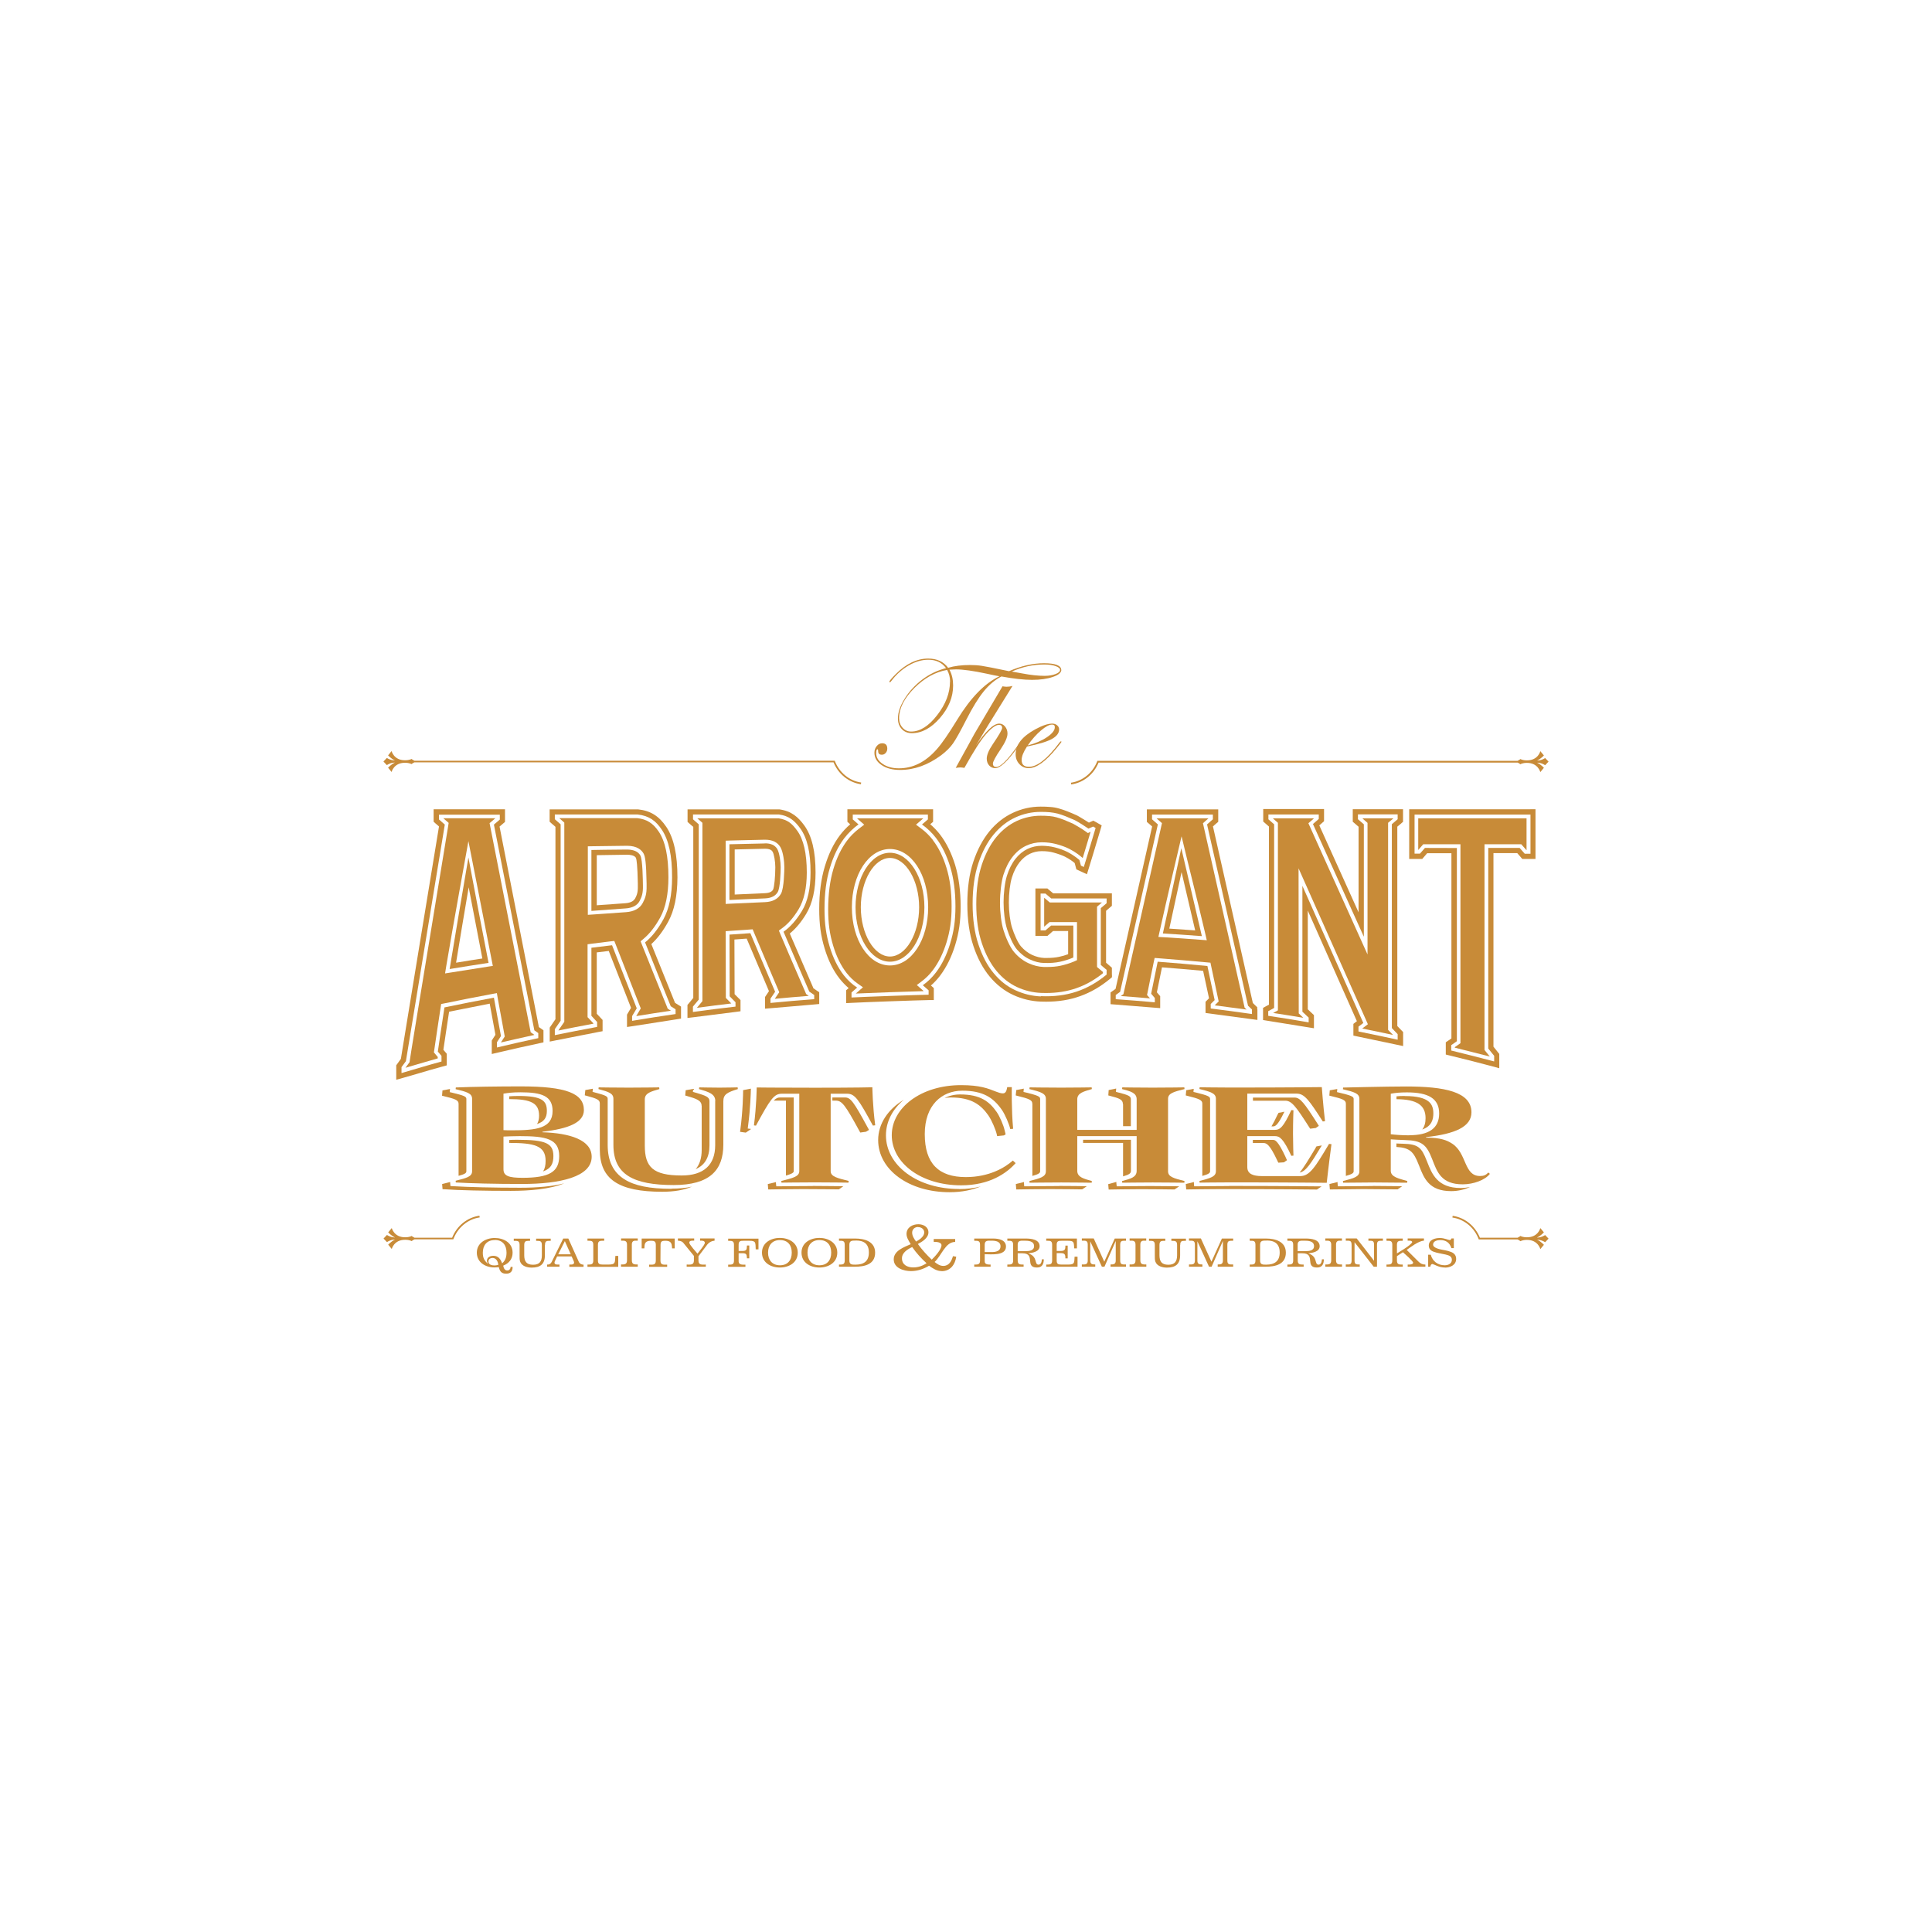 <?xml version="1.0" encoding="UTF-8"?>
<svg id="Layer_1" data-name="Layer 1" xmlns="http://www.w3.org/2000/svg" viewBox="0 0 216 216">
  <defs>
    <style>
      .cls-1 {
        fill: #c88b38;
        stroke-width: 0px;
      }
    </style>
  </defs>
  <path class="cls-1" d="M60.16,116.07c-1.53.33-3.07.67-4.6,1.04v-.59s.45-.69.45-.69c0,0-.77-4.12-.79-4.29-1.85.34-3.69.71-5.53,1.09-.16.97-.74,4.94-.74,4.94l.41.48s0,.42,0,.63c-1.38.37-3.1.89-4.47,1.29v-.66c.16-.22.33-.45.49-.67,0,0,4.35-26.45,4.35-26.45l-.65-.57v-.54h6.8v.55l-.66.56,4.52,23,.44.31s0,.38,0,.57M60.25,114.84l-4.4-22.43.4-.34.21-.18v-.82s0-.59,0-.59h-7.98v.59s0,.53,0,.53v.27l.2.18.4.35-2.12,12.9-1.49,9.09-.49,3c-.08.49-.13.79-.16.99-.14.19-.28.38-.41.57l-.11.15v1.62l.75-.21c.5-.14,1.04-.3,1.6-.46.98-.29,1.99-.59,2.86-.82l.44-.12v-.45c0-.21,0-.63,0-.63v-.22l-.14-.16-.24-.28c.12-.79.46-3.15.64-4.26,1.52-.31,3.04-.61,4.54-.9.15.85.43,2.37.64,3.48l-.32.5-.09.15v.76s0,.74,0,.74l.73-.17c1.49-.35,3.03-.7,4.59-1.03l.46-.1v-.47s0-.57,0-.57v-.31s-.25-.18-.25-.18l-.25-.17Z"/>
  <path class="cls-1" d="M75.54,113.37c-1.62.23-3.25.49-4.87.76,0-.18,0-.35,0-.53.17-.29.35-.58.52-.87,0,0-2.72-6.9-2.76-7.05-.77.09-2.31.28-2.31.28v7.61s.64.69.64.69c0,0,0,.54,0,.55-1.61.3-3.12.59-4.73.92,0,0,0-.67,0-.67l.65-.94v-21.96l-.65-.57v-.53s9.25,0,9.25,0c1.29.14,2.05.71,2.71,1.7.78,1.15,1.16,2.92,1.15,5.33,0,1.96-.33,3.51-.96,4.67-.64,1.16-1.31,2-2.06,2.6.91,2.31,2.87,7.14,2.87,7.14l.54.34s0,.51,0,.51M75.47,112.12c-.34-.84-1.8-4.45-2.65-6.57.69-.63,1.31-1.45,1.88-2.49.69-1.26,1.03-2.88,1.04-4.96,0-2.55-.4-4.4-1.25-5.66-.82-1.21-1.76-1.8-3.14-1.95h-.03s-.03,0-.03,0h-9.25s-.59,0-.59,0v.59s0,.53,0,.53v.26s.2.18.2.18l.45.39v21.51l-.54.79-.1.15v.85s0,.71,0,.71l.7-.14,4.73-.93.48-.09v-.48s0-.55,0-.55v-.23l-.16-.17-.49-.52v-6.86c.38-.05.9-.11,1.34-.16.47,1.22,1.79,4.55,2.49,6.36l-.37.62-.08.14v.69s0,.69,0,.69l.68-.1,4.87-.76.49-.08v-.5s0-.51,0-.51v-.33s-.27-.17-.27-.17l-.39-.24Z"/>
  <path class="cls-1" d="M156.26,115.63s0,.42,0,.61c-1.48-.32-2.89-.62-4.38-.92,0,.02,0-.54,0-.54l.54-.41-6.81-15.33v14.07s.7.66.7.66c0,0,0,.35,0,.53-1.48-.26-3.03-.51-4.52-.73,0-.17,0-.52,0-.52l.66-.36v-20.53l-.64-.56v-.54s5.63,0,5.63,0v.5s-.65.57-.65.57l5.69,12.6v-12.57s-.66-.57-.66-.57v-.54s4.44,0,4.44,0v.54s-.65.56-.65.56v22.79s.64.67.64.67ZM156.65,92.06l.21-.18v-.82s0-.59,0-.59h-5.62v.59s0,.54,0,.54v.27s.2.17.2.17l.45.39v9.57s-4.39-9.72-4.39-9.72l.33-.29.2-.18v-.77s0-.59,0-.59h-6.8v.59s0,.54,0,.54v.27l.2.17.44.39v19.91s-.35.19-.35.19l-.31.17v.35s0,.51,0,.51v.5s.49.08.49.08l4.52.73.68.11v-.69s0-.53,0-.53v-.25s-.18-.17-.18-.17l-.51-.48v-11.04s5.49,12.37,5.49,12.37l-.16.12-.23.18v.83s0,.48,0,.48l.47.1,4.38.92.71.15v-.72s0-.61,0-.61v-.24l-.17-.17-.48-.5v-22.29s.46-.38.46-.38Z"/>
  <path class="cls-1" d="M91.02,111.71c-1.63.12-3.26.26-4.88.42,0,0,0-.48,0-.48l.52-.77s-2.73-6.42-2.77-6.55c-.76.05-2.33.16-2.33.16l.02,6.9.65.66s0,.33,0,.49c-1.61.18-3.15.38-4.76.6,0,0,0-.6,0-.6l.65-.78v-19.6s-.64-.56-.64-.56v-.54h9.61c1.13.16,1.74.68,2.37,1.54.78,1.06,1.17,2.71,1.16,4.94,0,1.81-.32,3.24-.96,4.3-.64,1.06-1.31,1.8-2.06,2.33.92,2.16,2.88,6.69,2.88,6.69l.55.38s0,.47,0,.47M90.94,110.48c-.33-.76-1.78-4.11-2.64-6.11.68-.56,1.29-1.29,1.84-2.21.69-1.14,1.04-2.69,1.04-4.6,0-2.38-.41-4.11-1.27-5.29-.68-.92-1.4-1.58-2.76-1.78h-.04s-.04,0-.04,0h-10.2v.59s0,.54,0,.54v.27s.2.18.2.18l.44.38v19.12s-.51.62-.51.62l-.14.16v.21s0,.59,0,.59v.66s.66-.08.66-.08l4.76-.6.51-.07v-.52s0-.49,0-.49v-.24s-.17-.17-.17-.17l-.49-.49-.02-6.11c.39-.03.92-.07,1.37-.1.47,1.12,1.77,4.18,2.49,5.87l-.34.51-.1.15v.18s0,.48,0,.48v.64s.64-.05.64-.05l4.88-.42.54-.05v-.54s0-.47,0-.47v-.31l-.26-.17-.41-.28Z"/>
  <path class="cls-1" d="M171.1,95.45h-.63l-.57-.65h-3.51v22.43s.66.81.66.81v.63c-1.6-.42-3.2-.83-4.8-1.22,0-.2,0-.6,0-.6l.63-.44v-21.6s-3.57-.01-3.57-.01l-.56.64h-.6v-4.37s12.96,0,12.96,0v4.38ZM171.1,90.48h-13.55v5.55h1.46l.17-.2.38-.44h2.71s0,20.71,0,20.71l-.38.26-.25.17v.91s0,.46,0,.46l.45.11c1.58.38,3.19.79,4.79,1.22l.74.2v-1.39s0-.21,0-.21l-.13-.16-.52-.65v-21.64s2.66,0,2.66,0l.39.45.17.2h1.48s0-.59,0-.59v-4.97h-.59Z"/>
  <path class="cls-1" d="M99.5,106.94c-1.77,0-3.26-2.52-3.26-5.51s1.49-5.51,3.26-5.51,3.26,2.52,3.26,5.51-1.49,5.51-3.26,5.51M99.5,95.34c-2.13,0-3.85,2.73-3.85,6.09s1.72,6.09,3.85,6.09,3.85-2.73,3.85-6.09-1.72-6.09-3.85-6.09"/>
  <path class="cls-1" d="M70.98,100.48c-.15.28-.53.46-1.04.5-.9.07-2.38.17-3.22.23v-5.6c.84-.02,2.41-.04,3.38-.05h.02c.29,0,.81.05.98.35.07.16.17.8.21,2.87v.23c.02.76-.1,1.05-.31,1.46M70.09,94.98c-1.38,0-3.97.05-3.97.05v6.81s2.55-.18,3.86-.28c.69-.05,1.26-.32,1.52-.81.26-.5.4-.89.38-1.74-.01-.64-.03-2.9-.29-3.37-.26-.47-.82-.66-1.51-.66"/>
  <path class="cls-1" d="M86.45,99.44c-.1.17-.3.4-.94.42-.91.04-2.5.11-3.37.15v-5.04c.84-.02,2.42-.06,3.35-.08h.05c.64,0,.79.25.84.34.16.26.3,1.1.3,1.72,0,1.06-.12,2.24-.24,2.48M85.48,94.3c-1.31.03-3.93.09-3.93.09v6.23s2.68-.13,3.99-.18c.69-.03,1.16-.27,1.42-.72.26-.45.32-2.18.32-2.77,0-.59-.13-1.59-.38-2.03-.26-.43-.73-.65-1.42-.63"/>
  <path class="cls-1" d="M116.37,111.4c-.99-.04-1.94-.27-2.85-.69-.92-.42-1.73-1.06-2.43-1.91-.71-.85-1.27-1.92-1.7-3.21-.43-1.29-.65-2.8-.65-4.54,0-1.73.21-3.24.64-4.53.43-1.29,1-2.36,1.7-3.21.7-.85,1.51-1.49,2.42-1.91.91-.42,1.86-.63,2.84-.63.39,0,.73.01,1.03.04.3.03.58.08.87.15.28.08.57.17.87.29.3.12.65.27,1.06.45.39.18,1.52.94,1.52.94.17-.08.35-.15.52-.23.09.05.19.1.28.16-.5,1.72-1.32,4.36-1.32,4.36l-.32-.15-.17-.63s-.54-.49-1.34-.9c-.4-.2-.89-.38-1.4-.51-.51-.13-.97-.17-1.46-.18-.56,0-1.1.11-1.6.35s-.96.61-1.36,1.12c-.4.51-.71,1.14-.95,1.89-.23.75-.37,1.93-.37,2.97,0,1.02.14,2.18.38,2.95.24.78.69,1.82,1.12,2.32.43.49.91.87,1.45,1.11.53.25,1.06.38,1.57.39.66.02,1.25-.02,1.77-.13.52-.11,1.03-.27,1.51-.48,0,0,0-3.57,0-3.57h-2.49s-.63.54-.63.54h-.54s0-4.12,0-4.12h.54l.65.55h6.19v.53s-.65.55-.65.55v6.35s.65.55.65.55c0,0,0,.37,0,.53-2.12,1.75-4.44,2.54-7.35,2.41M124.31,108.99c0-.16,0-.53,0-.53v-.27s-.21-.18-.21-.18l-.44-.38v-5.8s.44-.38.44-.38l.21-.18v-.27s0-.53,0-.53v-.59h-6.56s-.49-.41-.49-.41l-.16-.14h-1.34v.59s0,4.12,0,4.12v.59s.59,0,.59,0h.54s.22,0,.22,0l.16-.14.46-.4h1.69v2.59c-.34.13-.69.23-1.04.3-.39.08-.83.12-1.32.12-.1,0-.21,0-.32,0-.43-.02-.89-.13-1.35-.34-.45-.21-.87-.53-1.25-.96-.35-.41-.77-1.37-1-2.11-.21-.68-.35-1.77-.35-2.78,0-1.03.13-2.13.34-2.8.21-.68.5-1.25.85-1.7.34-.43.73-.75,1.15-.95.42-.2.86-.3,1.32-.3h.03c.52,0,.91.05,1.31.16.51.14.95.3,1.28.46.51.26.9.55,1.08.71l.12.45.07.26.25.11.32.15.61.28.2-.64s.82-2.66,1.32-4.37l.13-.45-.4-.23c-.08-.05-.16-.09-.24-.14l-.04-.02-.26-.14-.27.12-.22.1c-.1-.06-.21-.14-.36-.23-.7-.44-.91-.54-.98-.58-.42-.19-.78-.34-1.09-.46-.31-.12-.62-.23-.92-.31-.31-.09-.64-.15-.97-.17-.32-.03-.68-.04-1.08-.04-1.06,0-2.1.23-3.09.69-.99.46-1.88,1.16-2.63,2.07-.74.91-1.35,2.05-1.8,3.4-.45,1.34-.67,2.93-.67,4.71s.23,3.38.68,4.72c.45,1.35,1.06,2.5,1.81,3.4.76.92,1.65,1.61,2.64,2.07.98.45,2.02.7,3.08.74.2,0,.4.01.6.01,2.76,0,5.03-.81,7.15-2.56l.21-.18v-.28Z"/>
  <path class="cls-1" d="M133.62,104.02c-.96-.07-1.93-.14-2.89-.2.46-2.1.92-4.22,1.37-6.32.52,2.2,1.03,4.38,1.52,6.51M130.01,104.36c1.45.09,2.91.19,4.36.3-.77-3.32-1.54-6.59-2.3-9.83-.69,3.21-1.37,6.38-2.06,9.53"/>
  <path class="cls-1" d="M135.36,112.75c0-.16,0-.5,0-.5l.44-.44s-.79-3.67-.81-3.81c-1.85-.18-3.7-.34-5.56-.48-.15.71-.73,3.58-.73,3.58l.41.48s0,.32,0,.48c-1.39-.13-2.99-.25-4.37-.35,0-.16,0-.47,0-.47l.49-.35,4.22-18.72-.65-.57v-.53s6.8,0,6.8,0v.53s-.65.57-.65.57l4.58,20.27.44.42s0,.34,0,.51c-1.54-.22-3.08-.43-4.62-.62M140.56,112.86v-.25s-.18-.17-.18-.17l-.31-.3-4.46-19.75.39-.34.2-.17v-.27s0-.53,0-.53v-.59s-.59,0-.59,0h-6.8s-.59,0-.59,0v.59s0,.54,0,.54v.27s.2.17.2.17l.39.34-4.09,18.16-.31.22-.25.18v.3s0,.47,0,.47v.54s.54.04.54.04l4.37.35.64.05v-.64s0-.48,0-.48v-.22l-.14-.16-.23-.27c.12-.59.4-1.97.57-2.79,1.54.12,3.09.25,4.6.39.14.67.41,1.92.66,3.07l-.22.22-.17.17v.74s0,.51,0,.51l.51.07,4.62.62.67.09v-.67s0-.51,0-.51Z"/>
  <path class="cls-1" d="M53.93,107.16c-.96.15-1.95.3-2.94.47.46-2.81.93-5.63,1.41-8.43.51,2.68,1.02,5.35,1.53,7.97M50.27,108.34c1.45-.24,2.9-.47,4.35-.69-.75-3.85-1.5-7.77-2.25-11.78-.7,4.08-1.4,8.23-2.1,12.47"/>
  <path class="cls-1" d="M106.23,105.49c-.39,1.28-.92,2.35-1.58,3.22-.44.58-.94,1.06-1.48,1.44,0,0,.65.57.65.57v.49c-1.24.02-7.39.24-8.62.31,0-.16,0-.56,0-.56,0,0,.63-.55.63-.55-.55-.35-1.04-.8-1.49-1.37-.66-.85-1.19-1.91-1.58-3.2-.39-1.29-.58-2.51-.58-4.24,0-1.73.2-3.25.6-4.56.39-1.31.92-2.41,1.59-3.3.47-.62,1.04-1.16,1.61-1.57l-.64-.56v-.54h8.4v.54s-.66.57-.66.57c.57.4,1.11.91,1.57,1.51.66.87,1.19,1.94,1.58,3.21s.59,2.75.59,4.43c0,1.68-.2,2.88-.59,4.15M105.12,93.33c-.33-.43-.71-.83-1.12-1.18l.12-.1.2-.17v-.27s0-.54,0-.54v-.59s-.59,0-.59,0h-8.99v1.13s0,.27,0,.27l.2.18.11.1c-.43.37-.82.79-1.16,1.24-.71.94-1.27,2.11-1.68,3.49-.41,1.36-.62,2.95-.62,4.73,0,1.71.17,2.98.6,4.41.41,1.35.97,2.49,1.68,3.39.31.39.65.74,1.01,1.05-.05.04-.08.07-.08.07l-.2.17v.82s0,.62,0,.62l.62-.03c1.25-.07,7.36-.29,8.6-.31h.58v-1.08s0-.26,0-.26l-.2-.18s-.08-.07-.12-.11c.38-.33.72-.7,1.03-1.11.7-.93,1.27-2.07,1.68-3.41.43-1.42.61-2.67.61-4.33s-.21-3.28-.61-4.61c-.41-1.33-.97-2.47-1.68-3.4"/>
  <path class="cls-1" d="M155.78,91.49h-3.47l.58.51v14.71s-6.61-14.67-6.61-14.67l.63-.55h-4.61l.57.5v20.97s-.53.29-.53.29c1.12.17,2.27.36,3.37.54l-.51-.49-.02-16.22,7.75,17.43-.63.48c1.08.22,2.2.45,3.44.72l-.55-.57v-23.15s.59-.49.59-.49Z"/>
  <path class="cls-1" d="M158.56,91.49v3.54l.56-.64h4.16s0,22.24,0,22.24l-.63.44v.06c1.29.32,2.6.65,3.91.99l-.59-.73v-23s4.11,0,4.11,0l.57.65h.02v-3.55h-12.13Z"/>
  <path class="cls-1" d="M122.65,108.1v-6.73s.55-.47.55-.47h-5.83l-.63-.53v3.24s.6-.52.6-.52h3.07v3.43c0,.18,0,.32,0,.42v.41s-.36.16-.36.16c-.48.2-.98.35-1.48.46-.46.1-.97.14-1.52.14-.12,0-.23,0-.35,0-.57-.02-1.15-.16-1.73-.43-.58-.27-1.12-.68-1.58-1.22-.53-.61-1.01-1.84-1.2-2.47-.24-.78-.39-1.95-.39-3.07,0-1.12.15-2.34.38-3.1.25-.79.59-1.47,1.02-2.02.44-.56.94-.97,1.51-1.24.55-.26,1.14-.39,1.75-.39h.03c.6,0,1.08.07,1.56.19.58.15,1.09.34,1.49.54.71.36,1.23.79,1.38.92l.13.11c.24-.78.59-1.94.88-2.93l-.3.14-.28-.2c-.32-.24-1.19-.75-1.38-.85-.39-.17-.73-.32-1.01-.43-.28-.11-.56-.2-.83-.28-.25-.07-.52-.12-.79-.14-.29-.03-.62-.04-1-.04-.92,0-1.82.2-2.67.59-.85.4-1.62,1-2.28,1.8-.67.81-1.21,1.85-1.62,3.08-.41,1.24-.62,2.72-.62,4.4,0,1.68.21,3.17.63,4.4.41,1.23.96,2.27,1.63,3.08.66.8,1.43,1.4,2.28,1.8.86.4,1.77.62,2.7.66.19,0,.38.01.56.01,2.45,0,4.47-.7,6.36-2.21v-.14s-.65-.55-.65-.55Z"/>
  <path class="cls-1" d="M85.55,100.86c-1.1.05-3.17.14-3.8.17l-.62.03v-7.07s.57-.02.57-.02c.6-.01,2.65-.07,3.77-.09h.07c.81,0,1.38.28,1.71.83.32.55.44,1.66.44,2.24,0,.24-.02,2.35-.38,2.98-.33.58-.93.89-1.76.93M89.99,110.81c-1.59-3.67-2.37-5.47-2.73-6.34l-.18-.43.38-.28c.68-.5,1.28-1.2,1.84-2.13.59-.99.9-2.36.9-4.08,0-2.13-.36-3.71-1.08-4.69-.56-.77-1.06-1.22-2.07-1.37h-9.09l.57.5v19.94s-.62.75-.62.75c1.38-.19,2.62-.35,3.85-.49l-.61-.62-.02-7.46.55-.04c.4-.03,1.41-.1,2.05-.14l.42-.03.16.39c.21.52,1.09,2.59,2.6,6.15l.21.49-.5.74c1.25-.12,2.53-.23,3.8-.33l-.29-.2-.14-.33Z"/>
  <path class="cls-1" d="M70.01,101.98c-.92.07-2.43.17-3.26.23l-1.03.07v-7.66s.57-.01.57-.01c.6-.01,3.81-.05,3.81-.05h0c1.14,0,1.64.48,1.86.88.17.32.29.99.33,3.33v.23c.03.99-.17,1.45-.43,1.95-.31.6-.97.97-1.86,1.03M74.58,112.59c-.58-1.44-2.02-4.99-2.8-6.95l-.16-.4.33-.28c.69-.58,1.3-1.36,1.87-2.4.6-1.1.91-2.6.91-4.48,0-2.34-.35-4.01-1.08-5.1-.64-.95-1.34-1.39-2.4-1.51h-8.72s.56.5.56.5v22.27l-.65.94v.03c1.21-.25,2.47-.49,3.9-.76v-.04l-.65-.69v-8.15s.52-.07.52-.07c.38-.05,1.39-.17,2.02-.25l.45-.05.17.43c.34.89,2.3,5.85,2.68,6.84l.11.27-.51.86c1.28-.21,2.59-.41,3.88-.6l-.36-.23-.08-.2Z"/>
  <path class="cls-1" d="M54.5,108.08c-1.29.2-2.61.41-3.92.62l-.82.13.13-.81c.62-3.75,2.48-13.98,2.48-13.98,0,0,1.94,9.86,2.61,13.34l.12.61-.61.09ZM54.75,92.02l.63-.54h-5.82l.6.52-.05.33c-3.56,21.68-4.21,25.58-4.3,26.27l-.02.15-.46.63c.33-.1,1.08-.32,1.08-.32.86-.25,1.74-.51,2.53-.73v-.16l-.43-.51.04-.27c.13-.86.55-3.76.71-4.74l.06-.4.4-.08c1.75-.36,3.51-.71,5.24-1.03l.59-.11.1.59c.06.33.23,1.3.73,3.98l.05.28-.43.67c1.22-.28,2.47-.57,3.73-.84v-.02l-.4-.28-4.6-23.41Z"/>
  <path class="cls-1" d="M134.11,105.06c-1.28-.1-2.6-.19-3.91-.27l-.69-.04.15-.67c.62-2.85,2.44-10.58,2.44-10.58.71,2.99,1.97,7.96,2.64,10.84l.18.78-.8-.06ZM134.5,92.03l.61-.54h-5.81s.61.54.61.54l-4.31,19.12-.29.21c1.04.08,2.2.16,3.26.26l-.33-.38.06-.28s.49-2.46.68-3.35l.11-.51.52.04c1.78.14,3.55.29,5.28.45l.44.04.09.43c.08.4.34,1.61.76,3.58l.07.32-.44.44c1.18.15,2.38.31,3.56.47l-.22-.21-4.66-20.63Z"/>
  <path class="cls-1" d="M99.5,107.94c-2.39,0-4.26-2.86-4.26-6.51s1.87-6.51,4.26-6.51,4.27,2.86,4.27,6.51-1.87,6.51-4.27,6.51M104.32,93.94c-.38-.49-.82-.93-1.32-1.3l-.59-.44.82-.71h-7.42l.81.71-.58.44c-.51.39-.98.86-1.35,1.36-.63.85-1.15,1.91-1.52,3.17-.38,1.27-.57,2.76-.58,4.44,0,1.6.16,2.79.56,4.12.37,1.23.88,2.26,1.51,3.06.36.45.76.85,1.21,1.16l.61.43-.8.7c1.71-.08,5.89-.23,7.59-.27-.09-.08-.16-.15-.22-.2l-.55-.48.58-.44c.46-.35.87-.76,1.22-1.23.63-.83,1.14-1.87,1.52-3.09.4-1.32.57-2.49.57-4.03,0-1.63-.19-3.08-.57-4.31-.37-1.22-.88-2.26-1.51-3.08"/>
  <path class="cls-1" d="M118.52,74.9c0-.17-.17-.31-.5-.43-.33-.12-.75-.18-1.25-.18-1.26,0-2.47.26-3.65.79.15.02.54.09,1.17.21.94.18,1.77.27,2.5.27.48,0,.88-.07,1.22-.2.34-.13.51-.29.51-.47M106.22,76.2c0-.47-.11-.9-.33-1.3-1.31.22-2.54.9-3.67,2.03-1.13,1.14-1.7,2.26-1.7,3.36,0,.42.13.78.39,1.07.26.29.58.43.96.43.99,0,1.96-.61,2.91-1.84.95-1.22,1.43-2.47,1.43-3.75M118.66,74.88c0,.32-.32.59-.95.8-.63.22-1.41.33-2.32.33s-2.07-.13-3.43-.38c-.72.38-1.38.93-1.98,1.67-.6.74-1.24,1.78-1.93,3.13-.69,1.35-1.19,2.25-1.51,2.7-.32.45-.76.89-1.32,1.31-1.47,1.09-3,1.64-4.58,1.64-.85,0-1.54-.18-2.07-.54-.54-.36-.81-.82-.81-1.39,0-.29.09-.53.26-.74.17-.21.37-.31.61-.31.38,0,.57.2.57.6,0,.19-.06.35-.18.48-.12.14-.26.2-.43.2-.28,0-.41-.13-.41-.4,0-.14-.02-.21-.07-.21-.1,0-.15.14-.15.43,0,.48.24.88.73,1.21.49.33,1.09.49,1.81.49,1.57,0,2.98-.71,4.23-2.13.59-.66,1.34-1.76,2.27-3.28,1.51-2.48,3.09-4.1,4.74-4.88-.32-.05-.79-.15-1.43-.29-1.49-.32-2.63-.48-3.42-.48-.08,0-.33.01-.74.03.28.52.41,1.11.41,1.77,0,1.29-.49,2.5-1.47,3.63-.98,1.13-2.03,1.7-3.14,1.7-.46,0-.84-.15-1.13-.46-.29-.31-.43-.7-.43-1.19,0-.67.25-1.41.76-2.22.51-.81,1.16-1.52,1.97-2.13s1.69-1.03,2.65-1.27c-.46-.63-1.12-.94-1.98-.94-.72,0-1.45.21-2.18.63-.74.42-1.38.99-1.94,1.72-.08.11-.14.17-.17.17-.04,0-.06-.02-.07-.05,0-.1.24-.39.72-.87,1.15-1.15,2.36-1.73,3.62-1.73.98,0,1.72.34,2.23,1.03.71-.21,1.52-.31,2.45-.31.47,0,.91.03,1.3.09.42.06,1.44.26,3.06.6,1.36-.59,2.66-.89,3.91-.89s1.93.25,1.93.76"/>
  <path class="cls-1" d="M114.22,82.9s-.03.1-.09.16l-.38.52c-1.1,1.53-1.93,2.3-2.47,2.3-.28,0-.51-.1-.69-.3-.18-.2-.27-.46-.27-.76,0-.41.22-.95.67-1.61.7-1.03,1.05-1.64,1.05-1.83,0-.23-.12-.34-.36-.34-.35,0-.83.35-1.44,1.04-.59.66-1.39,1.92-2.42,3.77-.18-.03-.33-.05-.45-.05-.13,0-.3.02-.52.05l1.29-2.34c.18-.33.45-.83.81-1.48.19-.32.79-1.33,1.79-3.03l1.34-2.27c.18.03.33.05.45.05.23,0,.46-.03.67-.09-.61.98-1.52,2.45-2.73,4.4-.03.06-.49.82-1.36,2.27,1.1-1.64,1.97-2.46,2.61-2.46.25,0,.47.11.65.33s.27.48.27.79c0,.41-.26.99-.77,1.75-.58.85-.86,1.39-.86,1.6,0,.25.13.38.38.38.46,0,1.22-.74,2.27-2.22l.27-.38.16-.19c.03-.06.07-.09.11-.09.02,0,.03.01.03.03"/>
  <path class="cls-1" d="M117.93,81.29c0-.19-.1-.28-.31-.28-.31,0-.72.22-1.23.65-.51.43-1.01.99-1.49,1.68.84-.22,1.56-.52,2.15-.92.59-.4.88-.77.88-1.12M118.68,82.93s-.05.09-.16.23l-.38.47c-1.22,1.5-2.26,2.25-3.13,2.25-.41,0-.76-.15-1.04-.45-.28-.3-.42-.67-.42-1.11,0-1.06.74-1.99,2.21-2.79.78-.42,1.4-.63,1.89-.63.21,0,.39.06.54.19.15.13.22.28.22.46,0,.42-.28.78-.83,1.08-.55.3-1.47.57-2.76.83-.4.61-.6,1.11-.6,1.51,0,.51.27.76.82.76.93,0,2.06-.9,3.41-2.71.07-.09.13-.14.18-.14.02,0,.03.02.03.05"/>
  <polygon class="cls-1" points="165.1 131.29 165.1 131.3 165.11 131.3 165.1 131.29"/>
  <path class="cls-1" d="M56.29,127.07v3.66c0,.75.61.95,2.13.95,2.98,0,4.1-.66,4.1-2.43,0-1.94-1.5-2.23-4.41-2.23-.73,0-1.26.03-1.82.05M57.26,126.37c2.65,0,4.52-.2,4.52-2.16,0-1.68-1.21-2.09-3.59-2.09-.93,0-1.36.07-1.9.15v4.08c.32.02.51.02.97.02M60.66,126.59c2.99.09,5.49.83,5.49,2.74,0,2.24-3.51,3.04-7.77,3.04-3.05,0-5.83-.07-7.42-.17l-.02-.19c1.24-.31,1.84-.46,1.84-1.07v-8.1c0-.61-.6-.77-1.84-1.07l.02-.19c1.82-.08,4.81-.12,7.28-.12,5.05,0,7.04.78,7.04,2.65,0,1.38-1.68,2.08-4.63,2.42v.05Z"/>
  <path class="cls-1" d="M79.97,123.09c0-.8-.77-1.02-1.82-1.33l.02-.19s1.53.03,2.28.03,2.02-.03,2.02-.03l.02.19c-1.16.36-1.62.58-1.62,1.36v4.85c0,2.86-1.52,4.52-5.55,4.52-4.54,0-6.74-1.19-6.74-4.49v-5.15c0-.61-.51-.78-1.67-1.09l.02-.19s1.87.03,3.37.03,3.4-.03,3.4-.03l.02.19c-.88.26-1.63.43-1.63,1.14v5.17c0,2.4.9,3.35,4.13,3.35,2.43,0,3.74-1.16,3.74-3.39v-4.95Z"/>
  <path class="cls-1" d="M84.55,125.85l-.26-.03c.29-2.16.31-4.24.31-4.24,0,0,1.84.03,6.53.03s6.4-.05,6.4-.05c0,0,.03,2.09.32,4.25l-.26.03c-1.6-2.94-2.01-3.56-2.88-3.56h-1.84v8.66c0,.61.77.78,2.01,1.09l-.02.19s-2.28-.03-3.78-.03-3.71.03-3.71.03l-.02-.19c1.24-.31,2.01-.48,2.01-1.09v-8.66h-1.96c-.87,0-1.28.61-2.88,3.56"/>
  <path class="cls-1" d="M103.39,126.8c0,3.3,1.57,4.8,4.59,4.8,2.59,0,4.35-1.04,5.26-1.85l.31.29c-1,1.11-2.88,2.48-6.09,2.48-4.51,0-7.76-2.52-7.76-5.6s3.28-5.6,7.74-5.6c2.14,0,3.01.37,3.93.73.27.1.51.19.75.19.27,0,.41-.19.49-.7h.51s-.05,2.52.15,4.66l-.32.03c-.12-.53-.56-1.6-.95-2.16-.95-1.36-2.11-2.13-4.41-2.13s-4.2,1.62-4.2,4.85"/>
  <path class="cls-1" d="M122.07,132.04l-.02.19s-1.9-.03-3.4-.03-3.54.03-3.54.03l-.02-.19c1.24-.31,1.84-.48,1.84-1.09v-8.1c0-.61-.59-.78-1.84-1.09l.02-.19s2.04.03,3.54.03,3.4-.03,3.4-.03l.02.19c-.88.26-1.63.43-1.63,1.14v3.42h6.64v-3.42c0-.71-.66-.89-1.63-1.14l.02-.19s1.91.03,3.4.03,3.54-.03,3.54-.03l.02.19c-1.24.31-1.84.48-1.84,1.09v8.1c0,.61.6.78,1.84,1.09l-.02.19s-2.04-.03-3.54-.03-3.4.03-3.4.03l-.02-.19c.97-.26,1.63-.42,1.63-1.14v-3.88h-6.64v3.88c0,.72.75.89,1.63,1.14"/>
  <path class="cls-1" d="M148.6,127.89l.26.03c-.31,2.31-.53,4.32-.53,4.32,0,0-3.68-.05-10.67-.05-1.43,0-3.54.03-3.54.03l-.02-.19c1.24-.31,1.84-.48,1.84-1.09v-8.1c0-.61-.6-.78-1.84-1.09l.02-.19s2.42.03,3.54.03c6.74,0,10.12-.05,10.12-.05,0,0,.15,2.08.36,3.81l-.25.03c-1.52-2.36-2.04-3.11-2.91-3.11h-5.53v4.05h3.1c.54,0,.92-.27,1.82-2.21l.24.02s-.05,1.21-.05,2.62c0,1.12.05,2.45.05,2.45l-.24.02c-.9-1.94-1.31-2.2-1.82-2.2h-3.1v3.47c0,.75.63,1,1.65,1h4.27c1.05,0,1.67-1,3.23-3.62"/>
  <path class="cls-1" d="M157.55,126.92c2.16,0,3.35-.75,3.35-2.43s-1.21-2.36-3.61-2.36c-.77,0-1.28.05-1.8.15v4.53c.41.05,1.17.12,2.06.12M159.44,127.19c1.63,0,2.33.29,2.93.68,1.65,1.09,1.28,3.61,3.1,3.61.41,0,.65-.1.93-.39l.17.15c-.54.7-1.85,1.17-3.03,1.17-2.4,0-2.86-1.36-3.42-2.81-.63-1.62-1.14-2.09-3.03-2.14-.61-.02-1.16-.05-1.6-.08v3.52c0,.71.97.88,1.85,1.14l-.02.19s-2.88-.03-3.62-.03-3.54.03-3.54.03l-.02-.19c1.24-.31,1.84-.48,1.84-1.09v-8.1c0-.61-.6-.77-1.84-1.07l.02-.19s4.83-.12,7.03-.12c4.27,0,7.32.58,7.32,2.89,0,1.62-1.85,2.42-5.07,2.77v.05Z"/>
  <path class="cls-1" d="M147.3,125.63c-1.49-2.33-1.94-2.92-2.56-2.92h-4.66v.35h3.61c.71,0,1.18.61,2.71,3.01l.08.12.63-.08.34-.24-.15-.23Z"/>
  <path class="cls-1" d="M132.57,122.47l.19.05c1.31.32,1.66.47,1.66.86v8.09c.69-.19.87-.32.87-.52v-8.1c0-.26-.28-.38-1.52-.69l-.34-.08.03-.35h0s-.84.16-.84.16l-.05.58Z"/>
  <path class="cls-1" d="M115.42,123.38v8.09c.69-.19.87-.32.87-.52v-8.1c0-.26-.28-.38-1.52-.69l-.34-.08.03-.35v-.02s-.84.16-.84.16l-.06.6.19.05c1.31.32,1.66.47,1.66.86"/>
  <path class="cls-1" d="M78.45,123.62v4.95c0,.91-.23,1.62-.67,2.14,1.02-.43,1.54-1.32,1.54-2.66v-4.95c0-.45-.42-.61-1.52-.93l-.33-.09.03-.34h0s-.84.15-.84.15l-.05.59.18.05c1.08.31,1.65.51,1.65,1.1"/>
  <path class="cls-1" d="M110.52,124.74c.37.53.8,1.57.92,2.08l.04.2.76-.08.19-.12-.12-.49c-.11-.5-.53-1.51-.89-2.02-.82-1.17-1.83-1.95-4.07-1.95-.65,0-1.23.14-1.74.4.22-.04.45-.06.69-.06,2.32,0,3.36.81,4.22,2.03"/>
  <path class="cls-1" d="M87.87,131.43c.52-.15.87-.29.87-.48v-8.25h-1.54c-.24,0-.44.08-.7.35h1.37v8.38Z"/>
  <path class="cls-1" d="M125.56,123.43v2.48h.87v-3.01c0-.35-.26-.46-1.31-.74h-.02s-.34-.09-.34-.09l.03-.35v-.02s-.84.17-.84.17l-.04.6.19.05c1,.26,1.44.4,1.44.91"/>
  <path class="cls-1" d="M150.47,123.38v8.09c.69-.19.87-.32.87-.52v-8.1c0-.26-.33-.38-1.52-.67l-.34-.08.03-.35h0s-.84.15-.84.15l-.05.59.19.05c1.23.3,1.66.43,1.66.85"/>
  <path class="cls-1" d="M147.11,128.3c-.82,1.36-1.35,2.25-1.81,2.79.67-.11,1.21-.91,2.48-3.03l-.6.11-.08.13Z"/>
  <path class="cls-1" d="M142.86,124.56c-.29.63-.52,1.06-.71,1.37h.16c.23,0,.5,0,1.29-1.64l-.66.13-.07.14Z"/>
  <path class="cls-1" d="M153.48,132.6c-.74,0-3.51.03-3.53.03h-.38s-.03-.38-.03-.38v-.1c-.21.06-.44.12-.72.18l-.19.05.05.6h.21s2.8-.04,3.54-.04,3.59.03,3.62.03h.21s.51-.35.51-.35c-.77,0-2.71-.03-3.29-.03"/>
  <path class="cls-1" d="M97.14,126.29l-.14-.25c-1.56-2.87-1.91-3.34-2.51-3.34h-1.43v.35h.37c.7,0,1.05.45,2.67,3.43l.08.14.64-.09.33-.2-.02-.05Z"/>
  <path class="cls-1" d="M107.22,132.93c-2.24,0-4.3-.61-5.81-1.72-1.52-1.12-2.36-2.64-2.36-4.28,0-1.54.75-2.93,2-3.98-1.76,1.06-2.87,2.67-2.87,4.51,0,3.32,3.43,5.83,7.99,5.83,1.39,0,2.54-.26,3.48-.64-.72.18-1.52.29-2.43.29"/>
  <path class="cls-1" d="M128.63,132.6c-1.48,0-3.38.03-3.4.03h-.38s-.04-.37-.04-.37v-.12c-.21.06-.44.13-.72.2l-.19.05.05.6h.22s1.92-.04,3.4-.04,3.51.03,3.53.03h.22s.52-.35.52-.35c-.63,0-2.09-.03-3.22-.03"/>
  <path class="cls-1" d="M137.42,132.6c-1.41,0-3.51.03-3.53.03h-.38s-.03-.37-.03-.37v-.11c-.21.06-.44.12-.72.18l-.19.05.05.6h.22s2.12-.04,3.53-.04c6.91,0,10.63.05,10.66.05h.21s.52-.35.52-.35c-1.04-.01-4.58-.05-10.34-.05"/>
  <path class="cls-1" d="M118.42,132.6c-1.48,0-3.51.03-3.53.03h-.38s-.03-.37-.03-.37v-.11c-.21.06-.44.12-.72.18l-.19.05.05.6h.22s2.06-.04,3.53-.04,3.38.03,3.4.03h.22s.52-.35.52-.35c-.6-.01-1.96-.03-3.08-.03"/>
  <path class="cls-1" d="M58.15,132.79c-2.95,0-5.8-.07-7.44-.17l-.35-.02-.03-.35v-.1c-.21.05-.44.11-.71.18l-.19.05.05.58h.2c1.63.12,4.48.18,7.43.18,2.07,0,4.37-.18,5.97-.84-1.28.33-2.92.49-4.92.49"/>
  <path class="cls-1" d="M51.27,123.38v8.08c.67-.18.87-.3.87-.51v-8.1c0-.26-.32-.38-1.52-.67l-.34-.08.03-.35h0s-.84.16-.84.16l-.05.59.19.05c1.23.3,1.66.43,1.66.85"/>
  <path class="cls-1" d="M90.87,132.6c-1.48,0-3.68.03-3.7.03h-.38s-.04-.37-.04-.37v-.1c-.19.05-.39.1-.61.15l-.3.07.05.6h.22s2.23-.04,3.7-.04,3.75.03,3.77.03h.21s.5-.35.5-.35c-.69,0-2.29-.03-3.43-.03"/>
  <path class="cls-1" d="M83.6,126.16l.05-.41c.24-1.79.29-3.55.3-4.04l-.87.17v.22s-.02,2.09-.31,4.21l-.03.23.64.09.6-.41-.4-.05Z"/>
  <path class="cls-1" d="M75.09,132.91c-2.46,0-4.14-.34-5.29-1.07-1.25-.79-1.86-2.05-1.86-3.83v-5.16c0-.26-.17-.38-1.36-.69l-.33-.09.03-.35h0s-.84.15-.84.15l-.06.59.19.05c1.19.32,1.49.45,1.49.86v5.15c0,3.31,2.08,4.72,6.97,4.72,1.35,0,2.45-.19,3.32-.57-.67.15-1.42.22-2.27.22"/>
  <path class="cls-1" d="M57.96,122.53c-.44,0-.76.02-1.03.04v.31c2.49,0,3.34.47,3.34,1.86,0,.38-.08.68-.23.93.8-.26,1.1-.72,1.1-1.46,0-1.12-.49-1.68-3.18-1.68"/>
  <path class="cls-1" d="M57.88,127.43c-.36,0-.66,0-.95.02v.33c2.81,0,4.07.31,4.07,2,0,.47-.07.86-.29,1.19.93-.33,1.16-.92,1.16-1.72,0-1.43-.86-1.82-3.99-1.82"/>
  <path class="cls-1" d="M121.09,127.43v.35h4.47v3.65s0,.06,0,.09c.69-.2.88-.33.88-.62v-3.47h-5.34Z"/>
  <path class="cls-1" d="M143.75,129.4c-.91-1.96-1.22-1.96-1.45-1.96h-2.23v.35h1.17c.37,0,.72.15,1.61,2.06l.07.14.62-.04.35-.24-.15-.31Z"/>
  <path class="cls-1" d="M157.06,122.53c-.35,0-.65.01-.93.04v.32c2.28.02,3.25.66,3.25,2.13,0,.51-.12.93-.37,1.26,1.08-.38,1.24-1.16,1.24-1.79,0-1.01-.39-1.95-3.2-1.95"/>
  <path class="cls-1" d="M163.31,132.82c-2.61,0-3.22-1.57-3.76-2.95l-.05-.12c-.57-1.46-.94-1.84-2.66-1.88-.24,0-.48-.02-.72-.03v.39c1.53.09,1.93.55,2.49,1.98l.05.12c.54,1.4,1.1,2.84,3.59,2.84.73,0,1.48-.17,2.1-.46-.34.07-.7.11-1.04.11"/>
  <path class="cls-1" d="M169.99,85.44s.21-.15.73-.15c1.24,0,1.49,1.03,1.49,1.03l.4-.48s-.34-.38-.76-.57c0,0,.42-.03.9.28l.38-.4-.38-.4c-.48.31-.9.28-.9.28.42-.19.76-.57.76-.57l-.4-.48s-.24,1.03-1.49,1.03c-.53,0-.73-.15-.73-.15,0,0-.13.11-.32.2h-46.98c-.49,1.32-1.63,2.26-2.96,2.45l.03.19c1.36-.19,2.52-1.12,3.06-2.44h46.86c.19.09.32.2.32.2"/>
  <path class="cls-1" d="M171.85,138.35c.42-.19.76-.57.76-.57l-.4-.48s-.24,1.03-1.49,1.03c-.52,0-.73-.15-.73-.15,0,0-.13.11-.32.2h-4.21c-.54-1.32-1.7-2.26-3.05-2.45l-.03.19c1.33.19,2.46,1.13,2.95,2.45h4.34c.19.09.32.2.32.2,0,0,.21-.15.73-.15,1.24,0,1.49,1.03,1.49,1.03l.4-.48s-.34-.38-.76-.57c0,0,.42-.02.9.28l.38-.4-.38-.4c-.48.31-.9.28-.9.28"/>
  <path class="cls-1" d="M93.31,85.05h-46.98c-.19-.09-.32-.2-.32-.2,0,0-.21.15-.74.15-1.24,0-1.49-1.03-1.49-1.03l-.39.48s.34.38.76.57c0,0-.42.02-.9-.28l-.38.4.38.4c.48-.31.9-.28.9-.28-.42.19-.76.57-.76.57l.39.48s.24-1.03,1.49-1.03c.52,0,.74.15.74.15,0,0,.13-.11.32-.2h46.86c.54,1.32,1.7,2.25,3.06,2.45l.03-.19c-1.33-.19-2.46-1.12-2.96-2.45"/>
  <path class="cls-1" d="M50.55,138.38h-4.21c-.19-.09-.32-.2-.32-.2,0,0-.21.15-.73.15-1.24,0-1.49-1.03-1.49-1.03l-.4.48s.34.38.76.57c0,0-.42.02-.9-.28l-.38.4.38.4c.48-.31.9-.28.9-.28-.42.19-.76.57-.76.57l.4.48s.24-1.03,1.49-1.03c.53,0,.73.15.73.15,0,0,.13-.11.32-.2h4.34c.49-1.32,1.62-2.26,2.95-2.45l-.03-.19c-1.36.19-2.52,1.13-3.05,2.45"/>
  <path class="cls-1" d="M55.07,140.64c-.24,0-.46.13-.46.4,0,.36.4.44.68.44.14,0,.28-.03.42-.07-.03-.36-.23-.77-.64-.77M55.31,138.64c-.86,0-1.33.57-1.33,1.41,0,.59.16.88.59,1.26-.05-.1-.13-.23-.13-.35,0-.4.37-.56.72-.56.56,0,.8.37.98.84.38-.32.49-.72.49-1.2,0-.83-.44-1.41-1.31-1.41M56.59,142.4c-.52,0-.71-.26-.82-.73-.17.01-.34.03-.51.03-.99,0-1.95-.57-1.95-1.65s.99-1.64,2-1.64,2,.53,2,1.64c0,.71-.41,1.2-1.05,1.45.05.25.15.54.45.54.23,0,.37-.17.38-.4h.22v.04c0,.47-.25.72-.72.72"/>
  <path class="cls-1" d="M60.92,139.2v1.13c0,1-.51,1.39-1.48,1.39-.48,0-1.09-.15-1.28-.65-.08-.2-.07-.48-.07-.7v-1.18c0-.49-.24-.46-.65-.46v-.25h1.82v.25c-.4,0-.65-.03-.65.46v1.15c0,.7.26,1.06.99,1.06s.98-.38.98-1.06v-1.15c0-.48-.24-.46-.64-.46v-.25h1.63v.25c-.44,0-.64-.03-.64.48"/>
  <path class="cls-1" d="M63.15,138.76l-.74,1.47h1.4c-.22-.49-.44-.98-.66-1.47M63.65,141.62v-.24h.19c.06,0,.48,0,.3-.39-.17-.39-.23-.52-.23-.52h-1.62s-.21.44-.24.5c-.03.06-.2.41.26.41h.24v.24h-1.38v-.24h.07s.27.03.44-.3c.17-.34,1.29-2.61,1.29-2.61h.57s1.09,2.43,1.13,2.51c.03.08.15.41.57.41v.24h-1.59Z"/>
  <path class="cls-1" d="M65.68,141.62v-.24c.38,0,.65.02.65-.45v-1.77c0-.48-.27-.44-.65-.44v-.25h1.87v.25c-.4,0-.7-.05-.7.44v1.77c0,.38.18.45.53.45h.62c.83,0,.74-.19.8-.97h.32v1.22h-3.43Z"/>
  <path class="cls-1" d="M69.43,141.62v-.25c.36,0,.67.02.67-.46v-1.76c0-.33-.15-.44-.45-.44h-.21v-.25c.62,0,1.24,0,1.86,0v.25h-.26c-.28,0-.4.15-.4.43v1.77c0,.48.31.46.66.46v.25h-1.86Z"/>
  <path class="cls-1" d="M75.14,139.57c0-.1-.02-.2-.03-.3-.04-.46-.34-.55-.75-.55-.36,0-.51.08-.51.46,0,.59,0,1.18-.01,1.76,0,.52.35.45.75.45v.24h-2.02v-.24c.41,0,.75.07.75-.45v-1.77c0-.37-.17-.45-.51-.45-.41,0-.71.09-.75.55,0,.1-.02.2-.02.3h-.3v-1.1h3.69v1.1h-.29Z"/>
  <path class="cls-1" d="M79.05,139.18c-.32.42-.64.85-.96,1.27v.49c0,.53.42.44.82.44v.24h-2.14v-.24c.4,0,.81.08.81-.45v-.52c-.39-.48-.78-.96-1.17-1.44-.17-.21-.37-.24-.62-.26v-.25h1.82v.25c-.15,0-.55-.04-.55.22,0,.21.82,1.11.92,1.23.13-.19.82-.98.82-1.2,0-.28-.35-.25-.53-.25v-.25h1.62v.25c-.35.03-.61.18-.83.45"/>
  <path class="cls-1" d="M84.49,139.67c-.04-.72.06-.95-.71-.95h-.65c-.36,0-.55.04-.55.44v.7h.38c.52,0,.53-.13.55-.61h.26v1.43h-.26c-.02-.46-.06-.57-.55-.57h-.38v.92c0,.41.47.36.76.36v.24h-1.93v-.24c.38,0,.65.02.65-.45v-1.77c0-.47-.27-.44-.65-.44v-.25h3.39v1.2h-.31Z"/>
  <path class="cls-1" d="M87.2,138.64c-.86,0-1.33.58-1.33,1.41s.47,1.41,1.33,1.41,1.32-.57,1.32-1.41-.44-1.41-1.32-1.41M87.19,141.71c-1.02,0-2-.54-2-1.67,0-1.11,1.01-1.64,2-1.64s2,.53,2,1.65-.99,1.66-2,1.66"/>
  <path class="cls-1" d="M91.61,138.64c-.86,0-1.33.58-1.33,1.41s.47,1.41,1.33,1.41,1.32-.57,1.32-1.41-.44-1.41-1.32-1.41M91.61,141.71c-1.02,0-2-.54-2-1.67,0-1.11,1.01-1.64,2-1.64s2,.53,2,1.65-.99,1.66-2,1.66"/>
  <path class="cls-1" d="M95.68,138.7c-.39,0-.72-.02-.72.46v1.77c0,.47.3.46.68.46.92,0,1.5-.37,1.5-1.35s-.55-1.35-1.46-1.35M95.58,141.62h-1.78v-.24c.38,0,.64.02.64-.45v-1.77c0-.47-.25-.44-.64-.44v-.25h1.83c1.03,0,2.21.33,2.21,1.58,0,1.33-1.2,1.57-2.26,1.57"/>
  <path class="cls-1" d="M110.85,138.71c-.41,0-.76-.05-.76.45v.82h.83c.42,0,.94-.11.94-.63,0-.57-.56-.64-1.01-.64M110.09,140.22v.8c0,.37.39.36.66.36v.24h-1.83v-.24c.38,0,.65.02.65-.45v-1.77c0-.47-.27-.44-.65-.44v-.25h2.13c.59,0,1.42.14,1.42.9,0,1.07-1.73.85-2.39.85"/>
  <path class="cls-1" d="M114.55,138.71c-.37,0-.77-.05-.77.42v.75h.85c.39,0,.98-.03.98-.56,0-.57-.64-.61-1.07-.61M115.92,141.71c-1.39,0-.09-1.59-1.61-1.59h-.53v.81c0,.46.27.45.66.45v.24h-1.82v-.24c.38,0,.65.01.65-.45v-1.77c0-.47-.26-.44-.65-.44v-.25h2.07c.58,0,1.54.09,1.54.86,0,.62-.81.74-1.27.8,1.11.36.64,1.26,1.15,1.26.3,0,.36-.38.37-.6h.22c-.01.53-.18.92-.77.92"/>
  <path class="cls-1" d="M116.97,141.62v-.24c.38,0,.66.02.66-.45v-1.77c0-.48-.27-.44-.66-.44v-.25h3.43v1.1h-.3c-.05-.66.01-.85-.71-.85h-.7c-.36,0-.55.04-.55.44v.7h.42c.47,0,.56-.13.55-.6h.26v1.43h-.26c.01-.47-.09-.59-.55-.59h-.42v.83c0,.39.17.45.53.45h.76c.73,0,.67-.2.71-.88h.33v1.12h-3.49Z"/>
  <path class="cls-1" d="M124.16,141.62v-.25c.35,0,.58-.03.58-.44v-2.19c-.42.96-.84,1.92-1.26,2.88h-.29c-.43-.95-.87-1.89-1.3-2.84v2.15c0,.4.2.44.56.44v.25h-1.5v-.25c.38,0,.66.03.66-.44v-1.78c0-.48-.26-.44-.66-.44v-.25h1.33c.39.87.79,1.73,1.18,2.6.39-.86.78-1.73,1.17-2.59h1.26v.25c-.4,0-.65-.04-.65.44v1.77c0,.48.25.44.65.44v.25h-1.73Z"/>
  <path class="cls-1" d="M126.29,141.62v-.25c.36,0,.66.02.66-.46v-1.76c0-.33-.15-.44-.45-.44h-.21v-.25c.62,0,1.24,0,1.86,0v.25h-.26c-.28,0-.4.15-.4.43v1.77c0,.48.31.46.67.46v.25h-1.86Z"/>
  <path class="cls-1" d="M131.94,139.2v1.13c0,1-.51,1.39-1.48,1.39-.48,0-1.09-.15-1.28-.65-.08-.2-.07-.48-.07-.7v-1.18c0-.49-.24-.46-.65-.46v-.25h1.82v.25c-.4,0-.65-.03-.65.46v1.15c0,.7.26,1.06.99,1.06s.98-.38.98-1.06v-1.15c0-.48-.24-.46-.64-.46v-.25h1.63v.25c-.44,0-.64-.03-.64.48"/>
  <path class="cls-1" d="M136.14,141.62v-.25c.35,0,.58-.03.58-.44v-2.19c-.42.96-.84,1.92-1.26,2.88h-.29c-.43-.95-.87-1.89-1.3-2.84v2.15c0,.4.2.44.56.44v.25h-1.5v-.25c.38,0,.66.03.66-.44v-1.78c0-.48-.26-.44-.66-.44v-.25h1.33c.39.87.79,1.73,1.18,2.6.39-.86.78-1.73,1.17-2.59h1.26v.25c-.4,0-.65-.04-.65.44v1.77c0,.48.25.44.65.44v.25h-1.73Z"/>
  <path class="cls-1" d="M141.6,138.7c-.39,0-.72-.02-.72.46v1.77c0,.47.3.46.68.46.92,0,1.51-.37,1.51-1.35s-.55-1.35-1.46-1.35M141.5,141.62h-1.78v-.24c.38,0,.64.02.64-.45v-1.77c0-.47-.25-.44-.64-.44v-.25h1.83c1.03,0,2.21.33,2.21,1.58,0,1.33-1.2,1.57-2.26,1.57"/>
  <path class="cls-1" d="M145.85,138.71c-.37,0-.77-.05-.77.42v.75h.85c.39,0,.98-.03.98-.56,0-.57-.64-.61-1.07-.61M147.23,141.71c-1.39,0-.09-1.59-1.61-1.59h-.53v.81c0,.46.27.45.66.45v.24h-1.82v-.24c.38,0,.65.01.65-.45v-1.77c0-.47-.26-.44-.65-.44v-.25h2.07c.58,0,1.54.09,1.54.86,0,.62-.81.74-1.27.8,1.11.36.64,1.26,1.15,1.26.3,0,.36-.38.37-.6h.22c-.01.53-.18.92-.77.92"/>
  <path class="cls-1" d="M148.17,141.62v-.25c.36,0,.66.02.66-.46v-1.76c0-.33-.15-.44-.45-.44h-.21v-.25c.62,0,1.24,0,1.86,0v.25h-.26c-.28,0-.4.15-.4.43v1.77c0,.48.31.46.67.46v.25h-1.86Z"/>
  <path class="cls-1" d="M153.95,139.16v2.46h-.37c-.71-.91-1.43-1.83-2.14-2.74v2.06c0,.44.2.43.58.43v.25h-1.56v-.25c.41,0,.65.05.65-.44v-1.69c0-.55-.15-.53-.65-.53v-.25h1.22c.65.83,1.3,1.66,1.94,2.5v-1.8c0-.49-.22-.44-.63-.44v-.25h1.62v.25c-.41,0-.66-.05-.66.44"/>
  <path class="cls-1" d="M157.38,141.62v-.24s.06,0,.09,0c.14.01.52-.01.52-.21,0-.18-.99-1.03-1.14-1.17-.22.15-.45.29-.67.44v.49c0,.47.27.45.65.45v.24h-1.82v-.24c.38,0,.65.01.65-.45v-1.77c0-.47-.27-.44-.65-.44v-.25h1.82v.25c-.38,0-.65-.02-.65.44v.97c.19-.12,1.59-.92,1.71-1.27-.07-.19-.35-.15-.51-.15v-.25h1.82v.25c-.63.03-1.51.74-1.93,1.03.43.43.87.86,1.3,1.29.24.24.45.35.79.35v.24h-1.98Z"/>
  <path class="cls-1" d="M161.55,141.71c-.32,0-.61-.07-.9-.19-.05-.02-.45-.2-.49-.2-.18,0-.22.16-.25.3h-.24v-1.34h.29c.2.74.8,1.18,1.56,1.18.38,0,.8-.17.8-.61,0-.19-.07-.32-.22-.42-.2-.13-.72-.23-.96-.27-.3-.06-.85-.16-1.11-.34-.2-.14-.29-.32-.29-.56,0-.67.71-.85,1.25-.85.23,0,.45.05.66.11.07.02.36.12.42.12.11,0,.18-.08.2-.18h.27v1.08h-.27c-.19-.6-.61-.9-1.24-.9-.32,0-.81.1-.81.51,0,.38.78.53,1.06.58.35.06.95.17,1.24.4.2.16.28.37.28.62,0,.68-.66.97-1.25.97"/>
  <path class="cls-1" d="M102.63,137.18c-.36,0-.65.26-.65.63s.23.71.44,1c.35-.2.91-.55.91-1.02,0-.38-.34-.6-.69-.6M101.99,139.42c-.51.24-1.15.62-1.15,1.26,0,.73.61,1.02,1.26,1.02.55,0,1.04-.17,1.49-.47-.6-.54-1.14-1.14-1.6-1.8M105.28,142.11c-.55,0-.99-.3-1.41-.6-.61.37-1.29.6-2.02.6-.8,0-1.93-.33-1.93-1.31s1.17-1.37,1.9-1.7c-.2-.34-.47-.73-.47-1.14,0-.73.67-1.09,1.32-1.09.55,0,1.13.29,1.13.91s-.69,1.05-1.18,1.3c.46.64.98,1.21,1.55,1.75.33-.32,1.09-1.13,1.09-1.61,0-.37-.61-.38-.87-.38v-.32h2.4v.33c-1.11,0-1.52,1.53-2.3,2.24.29.23.6.44.97.44.65,0,.93-.55,1.08-1.09l.37.06c-.13.9-.67,1.62-1.64,1.62"/>
</svg>